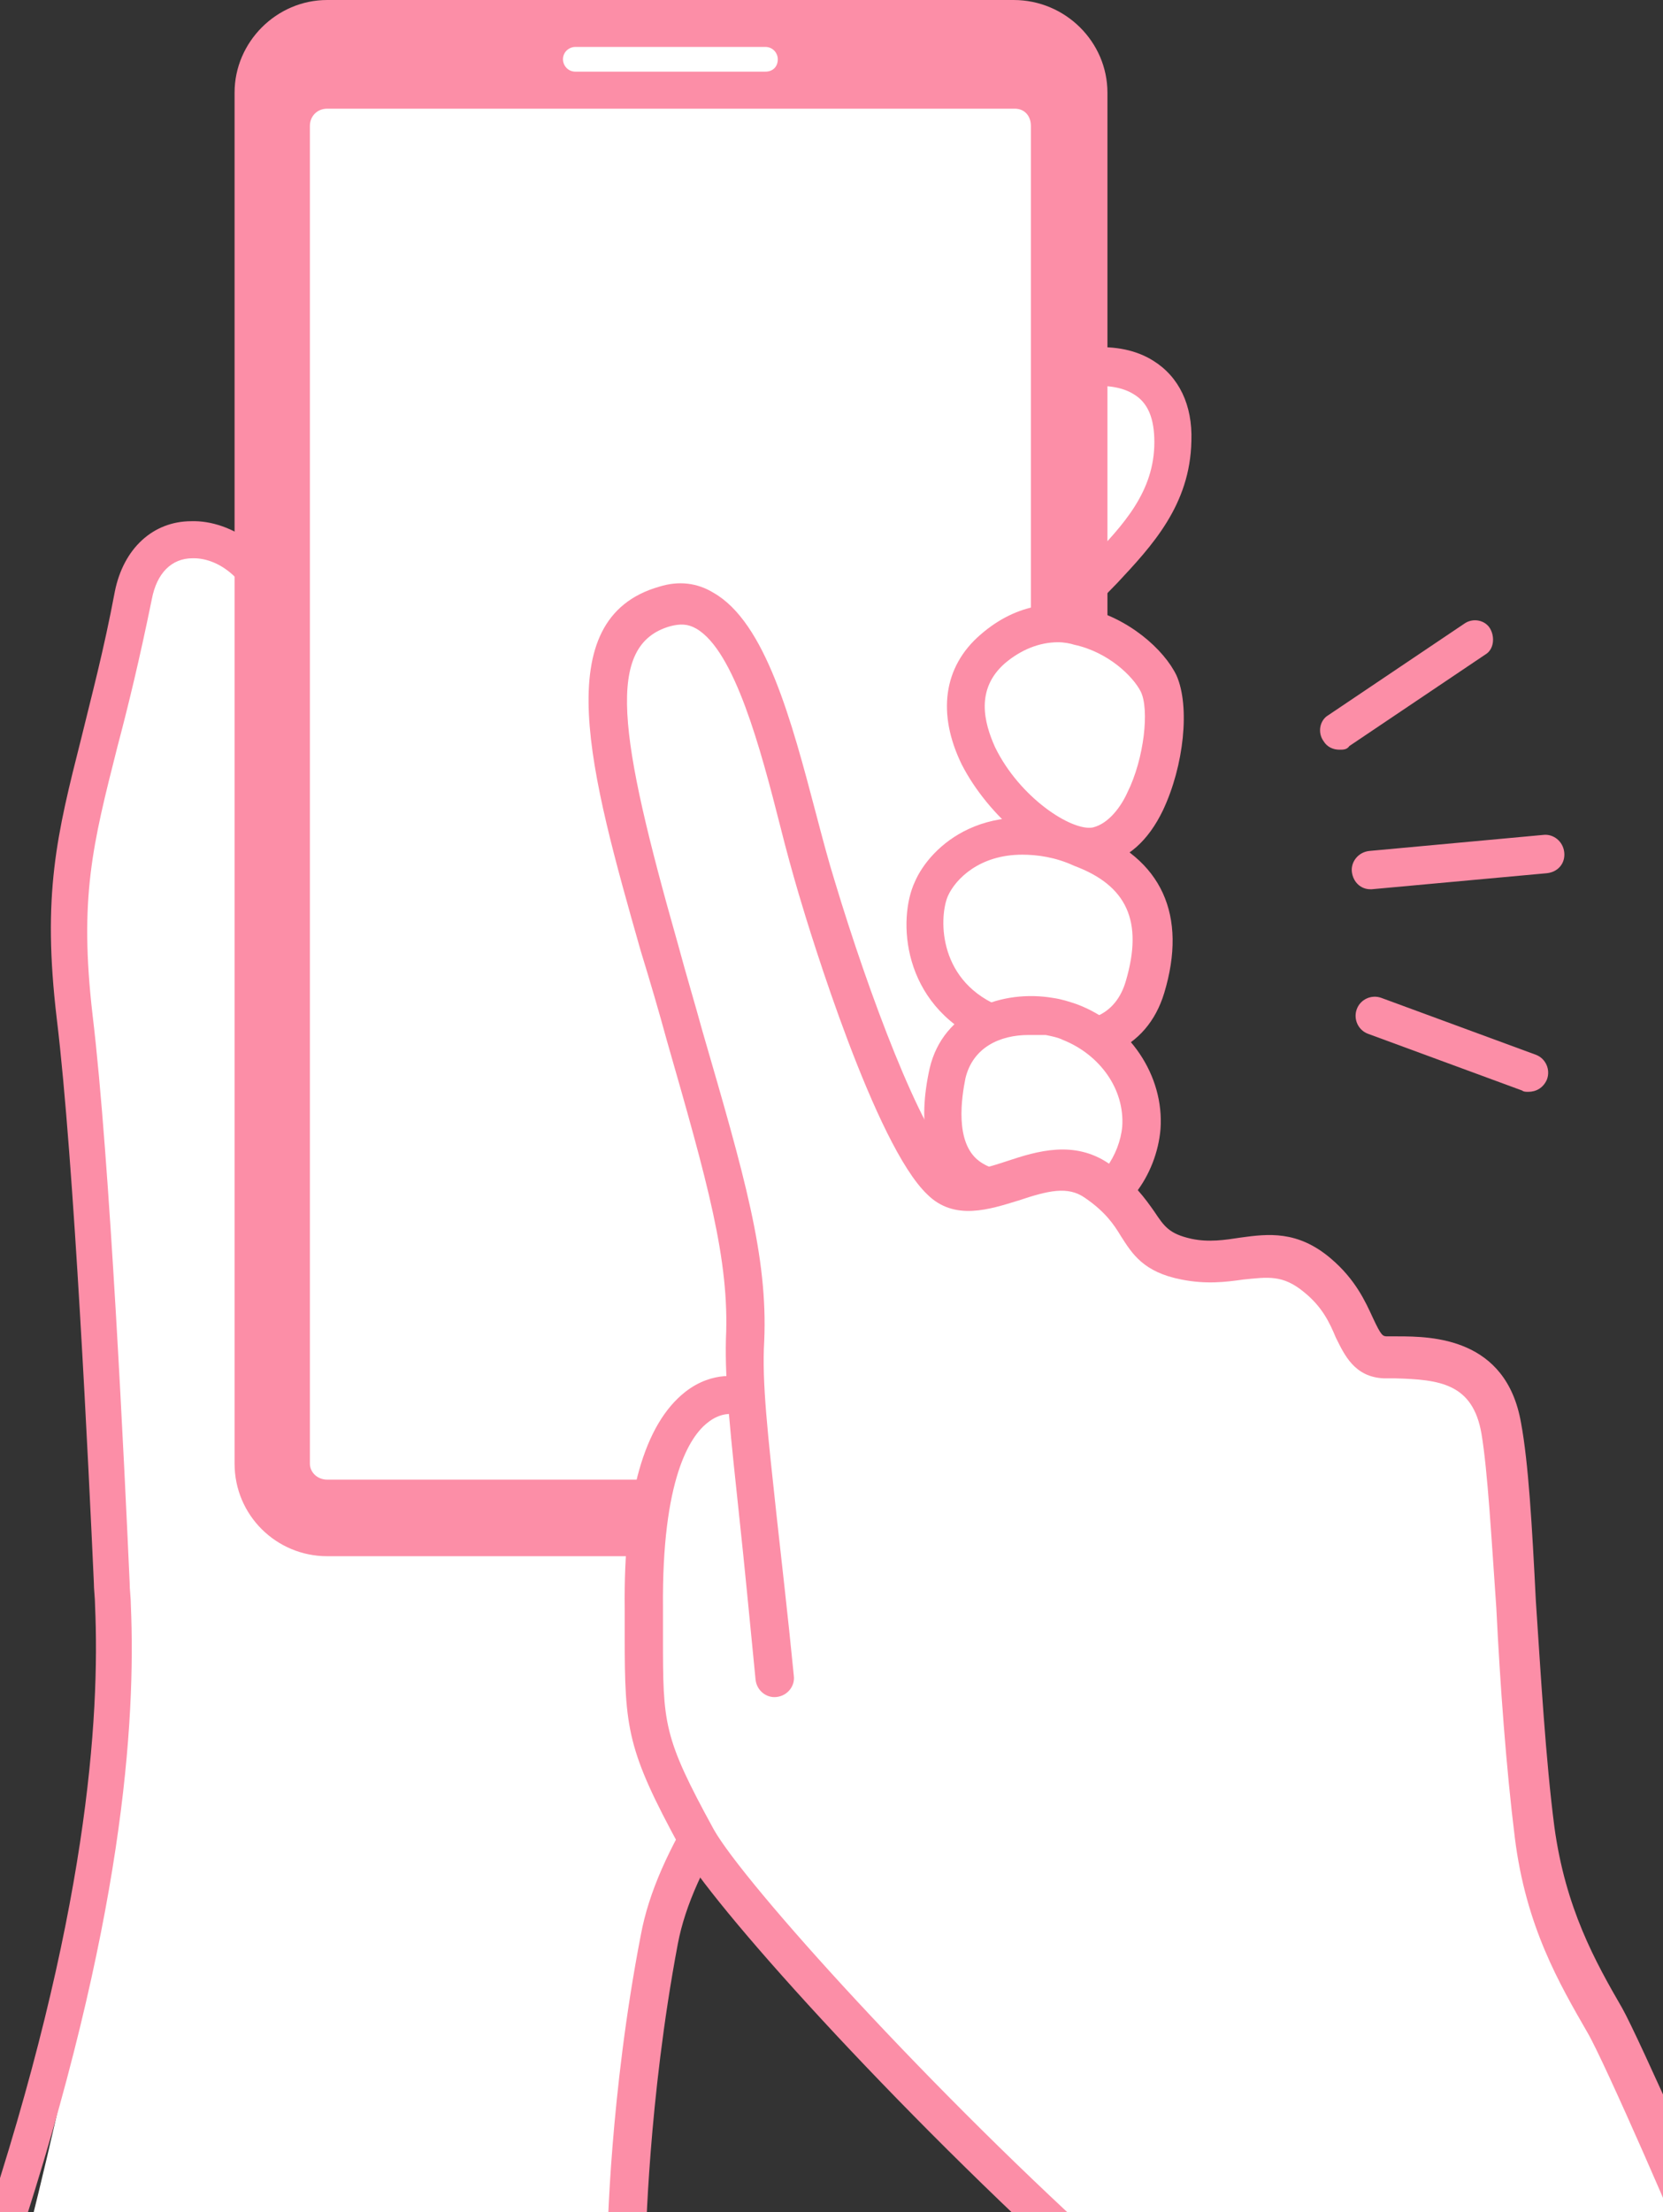 <?xml version="1.0" encoding="utf-8"?>
<!-- Generator: Adobe Illustrator 27.9.1, SVG Export Plug-In . SVG Version: 6.00 Build 0)  -->
<svg version="1.1" id="_レイヤー_2" xmlns="http://www.w3.org/2000/svg" xmlns:xlink="http://www.w3.org/1999/xlink" x="0px"
	 y="0px" viewBox="0 0 134.7 179.1" style="enable-background:new 0 0 134.7 179.1;" xml:space="preserve">
<rect x="0" y="0" width="134.7" height="179.1" fill="#333333" stroke="none"/>
<style type="text/css">
	.st0{clip-path:url(#SVGID_00000001659516269259125080000003737057135272446337_);}
	.st1{fill:#FFFFFF;}
	.st2{fill:#FC8EA7;}
</style>
<g>
	<defs>
		<rect id="SVGID_1_" width="134.7" height="179.1"/>
	</defs>
	<clipPath id="SVGID_00000030448313112207636600000018354885349425122716_">
		<use xlink:href="#SVGID_1_"  style="overflow:visible;"/>
	</clipPath>
	<g id="_レイヤー_1-2" style="clip-path:url(#SVGID_00000030448313112207636600000018354885349425122716_);">
		<g>
			<g>
				<path class="st1" d="M124.2,148.7c-1.4-10.9-1.7-26.4-2.8-32.7s-6.6-5.7-9.4-5.8s-1.9-3.6-5.5-6.7c-3.6-3.1-6.3-0.4-10.6-1.3
					s-3.1-3.3-7.2-6.3s-9.4,2.9-12.7-0.2S68.1,79.2,66,72c-2.8-9.2-5.1-24.8-12.3-22.7c-7.2,2.1-5,11.5-0.5,27.6s7.3,23.8,7,31.8
					c-0.2,5.4,1,12.8,2.4,27.4l-2.8-23c0,0-7.8-2.2-7.7,17.1c0.1,9.2-0.4,10.1,4.3,18.6c2.3,4.2,21.8,25.4,37.6,39.6l47.4-0.3
					C139.5,182,125.6,159.5,124.2,148.7L124.2,148.7z"/>
				<path class="st1" d="M86.1,104.1C73.2,129.6,55.8,144,53.3,157c-2.4,12.9-2.6,28.3-2.6,28.3L1.5,184c9.3-36.2,8.1-46.3,7.7-56
					c-0.4-9.7-1.7-34.5-3-45.7C4.6,68.4,7.6,64.8,11,48.1c1.4-6.9,10.5-5,12.2,2"/>
				<g>
					<path class="st1" d="M82.8,31.5c6.6-3.3,12.3-1.9,12.2,4.4c-0.1,6.3-5.4,9.6-8.4,13.7"/>
					<path class="st2" d="M86.6,51c-0.3,0-0.6-0.1-0.9-0.3c-0.7-0.5-0.8-1.5-0.3-2.1c0.9-1.2,1.9-2.2,2.9-3.3
						c2.7-2.8,5.2-5.5,5.2-9.5c0-1.9-0.5-3.2-1.7-3.9c-1.8-1.1-5-0.8-8.3,0.9c-0.8,0.4-1.7,0.1-2.1-0.7c-0.4-0.8-0.1-1.7,0.7-2.1
						c4.4-2.2,8.6-2.5,11.3-0.8c2.1,1.3,3.2,3.6,3.1,6.5c-0.1,5.2-3.2,8.5-6,11.5c-1,1-1.9,2-2.7,3C87.6,50.8,87.1,51,86.6,51
						L86.6,51z"/>
				</g>
				<g>
					<path class="st1" d="M26.5,1.8h55.7c3.2,0,5.8,2.6,5.8,5.8v111c0,3.2-2.6,5.8-5.8,5.8H26.5c-3.2,0-5.8-2.6-5.8-5.8V7.5
						C20.7,4.3,23.3,1.8,26.5,1.8z"/>
					<path class="st2" d="M82.1,0H26.5c-4.1,0-7.5,3.4-7.5,7.5v111c0,4.2,3.4,7.5,7.5,7.5h55.7c4.2,0,7.5-3.4,7.5-7.5V7.5
						C89.7,3.4,86.3,0,82.1,0z M25.1,10.2c0-0.8,0.6-1.4,1.4-1.4h55.7c0.8,0,1.3,0.6,1.3,1.4v108.3c0,0.8-0.6,1.3-1.3,1.3H26.5
						c-0.8,0-1.4-0.6-1.4-1.3C25.1,118.6,25.1,10.2,25.1,10.2z"/>
				</g>
				<path class="st2" d="M0,183c-0.2,0-0.3,0-0.5-0.1c-0.8-0.3-1.2-1.1-1-1.9c8.6-25.8,9.6-41.9,9.2-51c0-0.6-0.1-1.3-0.1-1.9
					c-0.4-8.8-1.6-34.1-3-45.6c-1.2-10.1,0-14.9,2-22.8c0.8-3.3,1.8-7,2.7-11.8c0.7-3.5,3.1-5.7,6.2-5.7c3.2-0.1,7.2,2.4,8.4,7.2
					c0.2,0.8-0.3,1.7-1.1,1.8s-1.6-0.3-1.9-1.1c-0.8-3.2-3.2-4.9-5.2-4.9c0,0-0.1,0-0.1,0c-1.7,0-2.9,1.2-3.3,3.3
					c-1,4.9-1.9,8.6-2.8,12c-2,7.9-3.1,12.2-2,21.7c1.4,11.6,2.6,37,3,45.9c0,0.6,0.1,1.3,0.1,1.9c0.4,9.4-0.6,25.7-9.3,52.1
					C1.3,182.6,0.7,183,0,183L0,183z"/>
				<g>
					<path class="st1" d="M80.5,52.5c5.5-4.7,12.1-0.2,13.5,2.8c1.4,3-0.4,12.1-5,13.1S73.8,58.3,80.5,52.5L80.5,52.5z"/>
					<path class="st2" d="M88.3,70.1c-3.7,0-8.3-4.1-10.4-8.2c-2-4.1-1.5-7.9,1.5-10.5c3.1-2.7,6.2-2.7,8.4-2.2
						c3.6,0.8,6.5,3.4,7.5,5.5c1.1,2.5,0.6,7.3-1.1,10.9c-1.2,2.5-2.9,4-5,4.4C89,70,88.7,70.1,88.3,70.1L88.3,70.1z M85.7,52
						c-1.5,0-3,0.6-4.3,1.7l0,0c-2.4,2.1-1.7,4.8-0.8,6.8c2,4.1,6.2,6.8,7.9,6.5c1.3-0.3,2.3-1.7,2.8-2.8c1.4-2.8,1.8-6.8,1.1-8.2
						c-0.6-1.2-2.6-3.2-5.4-3.8C86.7,52.1,86.2,52,85.7,52L85.7,52z M80.5,52.5L80.5,52.5L80.5,52.5z"/>
				</g>
				<g>
					<path class="st1" d="M87.7,68.6c5.5,2.1,6.6,6.2,5.1,11.2s-6.7,5.6-12.5,3c-5.8-2.6-5.8-8.6-4.8-10.9
						C76.5,69.6,80.3,65.8,87.7,68.6L87.7,68.6z"/>
					<path class="st2" d="M86.4,85.9c-2.1,0-4.4-0.6-6.8-1.6c-6.6-3-6.9-9.9-5.5-12.9c1.2-2.8,5.8-7.3,14.2-4.1l0,0
						c5.8,2.2,7.9,6.8,6,13.1c-0.7,2.3-2.1,3.9-4.1,4.8C89,85.6,87.8,85.9,86.4,85.9L86.4,85.9z M82.8,69.2c-3.5,0-5.4,2-6,3.3
						c-0.7,1.5-1,6.7,4,8.9c3.2,1.4,6.1,1.8,8,0.9c1.2-0.5,2-1.5,2.4-2.9c1.4-4.8,0.1-7.7-4.2-9.3l0,0C85.5,69.4,84,69.2,82.8,69.2z
						"/>
				</g>
				<path class="st2" d="M50.7,183C50.7,183,50.7,183,50.7,183c-0.9,0-1.5-0.7-1.5-1.6c0-0.3,0.2-11.8,2.7-24.7
					c1.3-7.1,6.7-14.3,13.5-23.4c6.2-8.3,13.2-17.7,19.4-29.8c0.4-0.8,1.3-1.1,2.1-0.7c0.8,0.4,1.1,1.3,0.7,2.1
					c-6.3,12.3-13.4,21.8-19.7,30.3c-6.6,8.8-11.8,15.8-13,22.2c-2.4,12.7-2.6,24.2-2.6,24.3C52.2,182.3,51.5,183,50.7,183L50.7,183
					z"/>
				<g>
					<path class="st1" d="M85,82.4c-3.5-0.6-7.4,0.7-8.3,4.5c-0.6,2.7-0.8,6.4,1.7,8.3c1.2,0.9,2.8,1.2,4.2,1.6
						c1.5,0.4,2.8,1.2,4.4,1.1c3.1-0.2,5.2-3.7,5.4-6.5c0.3-3.8-2.3-7.2-5.8-8.6C86.1,82.6,85.5,82.5,85,82.4z"/>
					<path class="st2" d="M86.7,99.5c-1.3,0-2.4-0.4-3.4-0.8c-0.4-0.1-0.7-0.3-1.1-0.4c-0.3-0.1-0.6-0.2-0.8-0.2
						c-1.2-0.3-2.7-0.7-3.9-1.7c-2.5-1.9-3.2-5.4-2.2-9.9c1.1-4.7,5.9-6.4,10-5.7l0,0c0.7,0.1,1.3,0.3,1.9,0.5
						c4.3,1.6,7.1,5.8,6.8,10.1c-0.3,3.7-2.9,7.6-6.8,8C87,99.5,86.8,99.5,86.7,99.5L86.7,99.5z M83.3,83.8c-2.3,0-4.5,1-5.1,3.5
						c-0.3,1.5-0.9,5.2,1.1,6.7c0.8,0.6,1.8,0.8,2.8,1.1c0.3,0.1,0.6,0.2,0.9,0.2c0.4,0.1,0.9,0.3,1.3,0.4c0.9,0.3,1.8,0.6,2.6,0.6
						c2.1-0.2,3.8-2.8,4-5.1c0.2-3-1.8-5.8-4.8-7c-0.4-0.2-0.9-0.3-1.4-0.4C84.2,83.8,83.8,83.8,83.3,83.8L83.3,83.8z"/>
				</g>
				<g>
					<g>
						<path class="st1" d="M89.6,184.1c-15.8-14.2-30.8-31-33.2-35.3c-4.7-8.6-4.2-9.4-4.3-18.6c-0.1-19.3,7.7-17.1,7.7-17.1"/>
						<path class="st2" d="M89.6,185.7c-0.4,0-0.7-0.1-1-0.4c-16.4-14.8-31.2-31.4-33.5-35.7c-4.3-7.9-4.5-9.6-4.5-17.1
							c0-0.7,0-1.4,0-2.3c-0.1-9.1,1.6-14.9,4.9-17.5c2.3-1.8,4.5-1.2,4.7-1.2c0.8,0.2,1.3,1.1,1.1,1.9s-1.1,1.3-1.9,1.1
							c0,0-1-0.2-2.1,0.7c-1.4,1.1-3.7,4.5-3.6,15c0,0.8,0,1.6,0,2.3c0,7.1,0,8.1,4.1,15.6c2.4,4.3,17.7,21.3,32.9,34.9
							c0.6,0.6,0.7,1.5,0.1,2.2C90.5,185.5,90,185.7,89.6,185.7L89.6,185.7z"/>
					</g>
					<g>
						<path class="st1" d="M62.7,136.1c-1.3-14.5-2.6-22-2.4-27.4c0.3-8-2.4-15.7-7-31.8c-4.6-16.1-6.7-25.5,0.5-27.6
							S63.3,62.8,66,72c2.1,7.1,6.7,20.5,10,23.6s8.5-2.8,12.7,0.2s2.9,5.5,7.2,6.3s7-1.8,10.6,1.3c3.6,3.1,2.7,6.6,5.5,6.7
							s8.3-0.6,9.4,5.8c1.1,6.3,1.3,21.9,2.8,32.7c1.4,10.9,12.5,28.7,14.5,34.9"/>
						<path class="st2" d="M138.7,185.1c-0.6,0-1.2-0.4-1.5-1.1c-0.7-2.1-7.3-17.2-8.6-19.4c-2.3-4-5-8.6-5.9-15.8
							c-0.7-5.6-1.2-12.5-1.5-18.6c-0.4-5.7-0.7-11.1-1.2-14.1c-0.7-4.1-3.4-4.4-7-4.5c-0.3,0-0.7,0-0.9,0c-2.4-0.1-3.2-1.9-3.9-3.3
							c-0.5-1.2-1.1-2.5-2.6-3.7c-1.7-1.4-2.9-1.2-4.9-1c-1.4,0.2-3,0.4-5,0c-3.1-0.6-4-2.1-4.9-3.5c-0.6-1-1.3-2-2.9-3.1
							c-1.4-1-3-0.6-5.4,0.2c-2.3,0.7-5.2,1.7-7.4-0.5c-4.2-4-9.4-20.9-10.4-24.3c-0.5-1.7-1-3.5-1.5-5.5c-1.6-6.3-3.7-14.2-6.8-16
							c-0.7-0.4-1.3-0.4-2.1-0.2c-5.3,1.5-4.2,8.8,0.6,25.7c0.7,2.6,1.4,4.9,2,7.1c3.4,11.7,5.3,18.2,5,25.1
							c-0.2,3.3,0.3,7.6,1,14.1c0.4,3.7,0.9,7.9,1.4,13c0.1,0.8-0.5,1.6-1.4,1.7c-0.8,0.1-1.6-0.5-1.7-1.4c-0.5-5.1-0.9-9.3-1.3-13
							c-0.7-6.6-1.2-11-1.1-14.6c0.3-6.4-1.5-12.7-4.8-24.2c-0.6-2.2-1.3-4.6-2.1-7.2c-4.1-14.4-7.6-26.9,1.5-29.5
							c1.6-0.5,3.1-0.3,4.4,0.5c4.2,2.4,6.3,10.3,8.3,17.9c0.5,1.9,1,3.8,1.5,5.4c2.8,9.3,7,20.4,9.6,22.9c0.9,0.8,2,0.6,4.4-0.2
							c2.4-0.8,5.4-1.7,8.2,0.2c2,1.5,3,2.9,3.7,3.9c0.8,1.2,1.2,1.8,3,2.2c1.4,0.3,2.7,0.1,4-0.1c2.2-0.3,4.6-0.6,7.3,1.7
							c2,1.7,2.8,3.5,3.4,4.8c0.7,1.5,0.8,1.5,1.2,1.5c0.3,0,0.6,0,0.8,0c2.8,0,8.8,0.1,10,7c0.6,3.2,0.9,8.4,1.2,14.4
							c0.4,6,0.8,12.9,1.5,18.3c0.9,6.6,3.3,10.9,5.5,14.7c1.3,2.3,8.1,17.6,8.9,20c0.3,0.8-0.2,1.7-1,1.9
							C139,185.1,138.9,185.1,138.7,185.1L138.7,185.1z"/>
					</g>
				</g>
				<path class="st1" d="M62,5.8H46.6c-0.6,0-1-0.5-1-1l0,0c0-0.6,0.5-1,1-1H62c0.6,0,1,0.5,1,1l0,0C63,5.4,62.6,5.8,62,5.8z"/>
			</g>
			<g>
				<path class="st2" d="M111,72c-0.8,0-1.4-0.6-1.5-1.4c-0.1-0.8,0.5-1.6,1.4-1.7l14.1-1.3c0.8-0.1,1.6,0.5,1.7,1.4
					s-0.5,1.6-1.4,1.7L111.1,72C111.1,72,111,72,111,72L111,72z"/>
				<path class="st2" d="M123.8,88.4c-0.2,0-0.4,0-0.5-0.1l-12.5-4.6c-0.8-0.3-1.2-1.2-0.9-2c0.3-0.8,1.2-1.2,2-0.9l12.5,4.6
					c0.8,0.3,1.2,1.2,0.9,2C125,88.1,124.4,88.4,123.8,88.4L123.8,88.4z"/>
				<path class="st2" d="M108.5,60.7c-0.5,0-1-0.2-1.3-0.7c-0.5-0.7-0.3-1.7,0.4-2.1l11-7.4c0.7-0.5,1.7-0.3,2.1,0.4
					s0.3,1.7-0.4,2.1l-11,7.4C109.1,60.7,108.8,60.7,108.5,60.7L108.5,60.7z"/>
			</g>
		</g>
	</g>
</g>
</svg>
